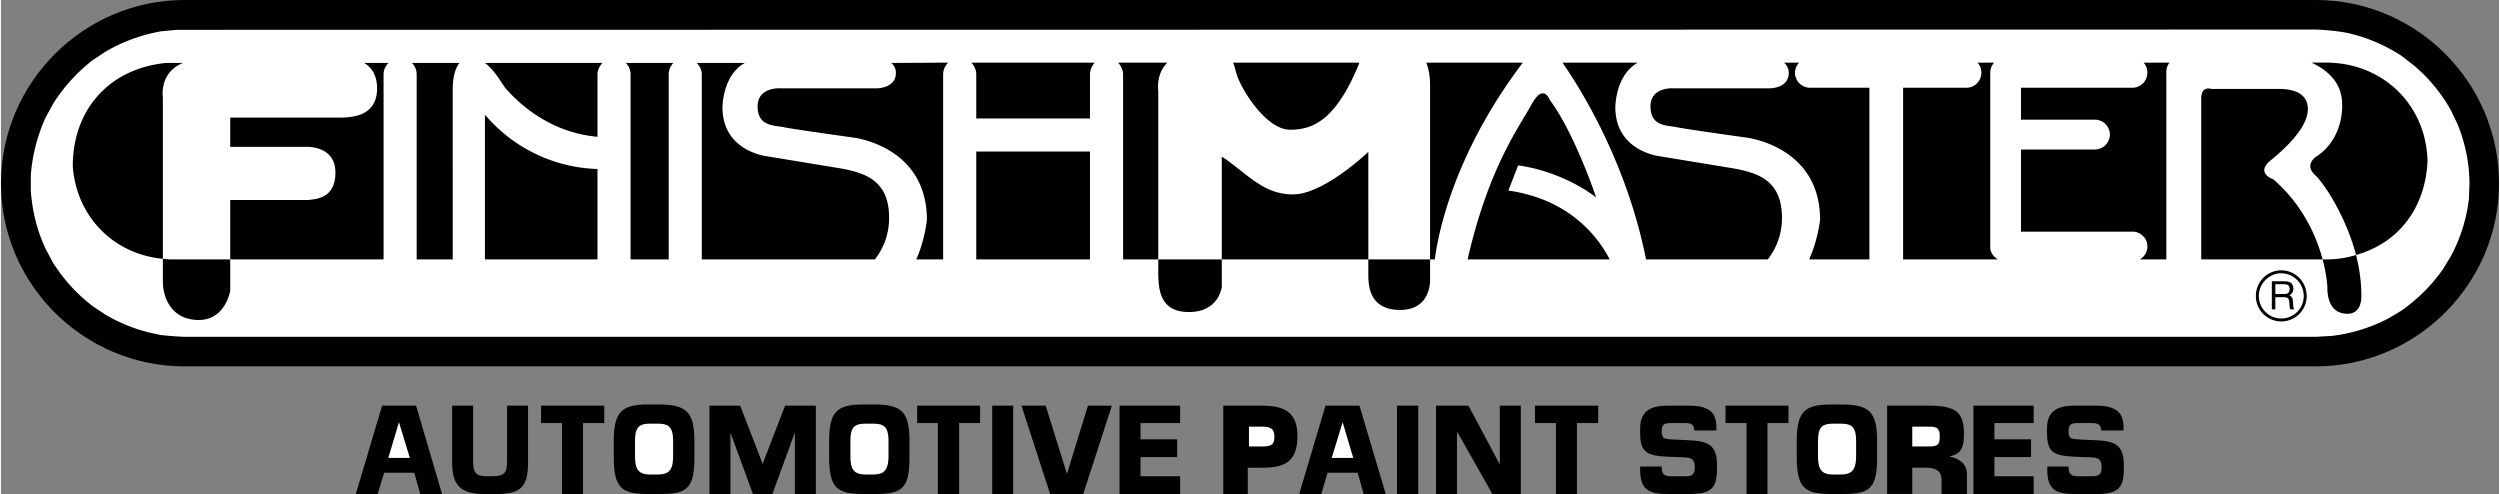 <svg xmlns="http://www.w3.org/2000/svg" width="2500" height="494" viewBox="0 0 76.095 15.048"><rect x="0" y="0" width="76.095" height="15.048" fill="#808080" stroke="none"/><path d="M11.61 12.357l-.801 2.691h.666l.198-.648h.918l.18.648h.666l-.792-2.691zM14.382 12.357h-.639v1.728c0 .72.279.963.99.963h.369c.756 0 .954-.243.954-.963v-1.728h-.639v1.665c0 .396-.072.486-.495.486h-.054c-.414 0-.486-.09-.486-.486v-1.665zM18.378 12.357h-1.926v.531h.639v2.16h.639v-2.16h.648zM19.71 15.048h.369c.864 0 1.044-.198 1.044-1.152v-.459c0-.891-.243-1.116-1.089-1.116h-.333c-.792 0-1.035.226-1.035 1.116v.459c0 .963.225 1.152 1.044 1.152zM21.582 12.357v2.691h.639v-1.872l.684 1.872h.594l.684-1.872v1.872h.639v-2.691h-.936l-.684 1.773-.684-1.773zM26.271 15.048h.36c.864 0 1.044-.198 1.044-1.152v-.459c0-.891-.234-1.116-1.08-1.116h-.333c-.801 0-1.035.226-1.035 1.116v.459c0 .963.225 1.152 1.044 1.152zM29.826 12.357h-1.917v.531h.63v2.16h.648v-2.16h.639zM30.195 12.357h.639v2.691h-.639zM31.824 12.357h-.738l.873 2.691h1.008l.873-2.691h-.729l-.639 2.079zM34.074 12.357v2.691h1.845v-.54h-1.206v-.585h1.116v-.54h-1.116v-.495h1.206v-.531zM38.403 12.357h-1.17v2.691h.747v-.801h.432c.711 0 1.08-.189 1.08-.963 0-.711-.369-.927-1.089-.927zM40.347 12.357l-.801 2.691h.675l.189-.648h.918l.18.648h.675l-.801-2.691zM42.525 12.357h.648v2.691h-.648zM43.713 12.357v2.691h.639V13.14l1.08 1.908h.864v-2.691h-.639v1.791l-.954-1.791zM48.654 12.357h-1.926v.531h.639v2.16h.639v-2.16h.648zM49.932 13.059v.117c0 .621.207.702.864.738l.504.018c.188.009.297.063.297.297 0 .225-.09.279-.279.279h-.423c-.234 0-.306-.054-.306-.297h-.657v.108c0 .594.261.729.837.729h.666c.684 0 .837-.198.837-.765v-.135c0-.612-.297-.711-.855-.738l-.567-.027c-.189-.019-.261-.027-.261-.243 0-.207.081-.252.261-.252h.468c.207 0 .261.081.261.225h.675v-.117c0-.432-.234-.639-.819-.639h-.657c-.567 0-.846.189-.846.702zM54.45 12.357h-1.917v.531h.639v2.16h.639v-2.16h.639zM55.746 15.048h.36c.864 0 1.044-.198 1.044-1.152v-.459c0-.891-.234-1.116-1.08-1.116h-.333c-.801 0-1.035.226-1.035 1.116v.459c0 .963.225 1.152 1.044 1.152zM59.112 15.048h.774v-.604c0-.351-.27-.477-.531-.54.279-.072.441-.162.441-.675 0-.684-.243-.873-1.107-.873h-1.233v2.691h.765v-.801h.396c.369 0 .495.126.495.387v.415zM60.084 12.357v2.691h1.836v-.54h-1.197v-.585h1.116v-.54h-1.116v-.495h1.197v-.531zM62.325 13.059v.117c0 .621.207.702.864.738l.504.018c.189.009.297.063.297.297 0 .225-.09.279-.279.279h-.414c-.234 0-.315-.054-.315-.297h-.648v.108c0 .594.261.729.828.729h.666c.684 0 .837-.198.837-.765v-.135c0-.612-.297-.711-.846-.738l-.576-.027c-.189-.019-.261-.027-.261-.243 0-.207.081-.252.261-.252h.468c.207 0 .261.081.261.225h.684v-.117c0-.432-.243-.639-.828-.639h-.657c-.567 0-.846.189-.846.702zM5.589 11.16h64.926c3.069 0 5.58-2.52 5.58-5.571 0-3.078-2.511-5.589-5.58-5.589H5.589C2.52 0 0 2.52 0 5.589c0 3.06 2.511 5.571 5.589 5.571z"/><path d="M70.506 10.26l.486-.027a4.991 4.991 0 0 0 1.746-.54l.387-.234a5.151 5.151 0 0 0 1.269-1.269l.234-.387a4.902 4.902 0 0 0 .549-1.737l.018-.477a4.823 4.823 0 0 0-.369-1.818l-.198-.414a4.942 4.942 0 0 0-1.143-1.377l-.36-.279A5.047 5.047 0 0 0 71.46.999 6.86 6.86 0 0 0 70.506.9L5.346.909l-.468.045a5.093 5.093 0 0 0-1.71.63l-.378.252a5.163 5.163 0 0 0-1.206 1.332l-.216.396a5.111 5.111 0 0 0-.459 1.782v.477c.054.648.189 1.197.459 1.773l.216.405c.342.531.711.936 1.206 1.323l.378.252c.549.324 1.08.513 1.71.63.243.027.477.045.72.054h64.908z" fill="#fff"/><path d="M70.236 9.018c0-.432-.342-.783-.774-.783s-.774.351-.774.783a.774.774 0 1 0 1.548 0zM6.984 7.902v.954s-.144.891-.954.891c-.81 0-1.098-.639-1.098-1.179v-.684c.09.009.171.018.261.018h1.791zM37.188 7.902v.837s-.081.766-.999.766c-.909 0-.936-.711-.936-1.27v-.333h1.935zM43.533 7.902v.63s.036.909-.909.909-.972-.738-.972-1.089v-.45h1.881zM71.739 7.767c.1.396.162.81.162 1.224 0 0 .045.567-.423.567s-.612-.396-.612-.783c0-.135-.036-.459-.144-.873h.189c.297-.009.567-.054.828-.135zM67.023 7.902h3.699c-.189-.702-.612-1.674-1.503-2.439 0 0-.567-.189-.072-.585.495-.405 1.125-1.017 1.125-1.557s-.558-.612-.864-.612h-2.079s-.306-.117-.306.306v4.887zM44.676 7.902h4.329c-.324-.63-1.179-1.827-3.087-2.097l.297-.765s1.232.117 2.376.972c0 0-.648-1.944-1.413-2.97 0 0-.189-.531-.558.144-.351.657-1.296 1.881-1.944 4.716zM37.188 7.902h4.464V4.626s-1.35 1.296-2.295 1.296c-.936 0-1.431-.675-2.169-1.152v3.132zM29.709 4.617h3.465v3.285h-3.465zM14.742 7.902h3.429V5.148a4.674 4.674 0 0 1-3.429-1.656v4.41z"/><path d="M5.544 1.917h-.513c-1.728.171-2.844 1.413-2.844 3.15.117 1.539 1.242 2.673 2.745 2.817V2.979s-.126-.765.612-1.062zM11.808 1.917h-.747c.189.108.396.333.396.774 0 .864-.783.891-1.161.891H6.984v.891h2.304s.9-.054.9.783c0 .837-.666.801-.81.837H6.984v1.809h4.671V2.268a.47.47 0 0 1 .153-.351zM13.968 1.917h-1.449c.09.09.144.216.144.351v5.634h1.098V2.691s-.009-.513.207-.774zM18.324 1.917h-3.582c.306.225.513.63.63.774.243.27 1.188 1.332 2.799 1.476V2.268c0-.135.063-.261.153-.351zM20.484 1.917h-1.449c.09.09.144.216.144.351v5.634h1.161V2.268c0-.135.054-.261.144-.351zM22.662 1.917h-1.467c.09.09.153.216.153.351v5.634h5.274c.216-.279.432-.702.432-1.26 0-1.125-.684-1.386-1.584-1.53l-2.133-.351s-1.359-.144-1.359-1.494c0 0 0-.981.684-1.35z"/><path d="M28.854 1.908l-1.737.009a.385.385 0 0 1 .144.306c0 .378-.378.468-.612.468h-2.88s-.72-.063-.72.549c0 .604.486.576.773.63.288.063 2.106.315 2.106.315s2.277.234 2.277 2.511c0 0-.054.604-.324 1.206h.819V2.268a.51.51 0 0 1 .154-.36zM33.318 1.908h-3.762a.505.505 0 0 1 .153.36v1.341h3.465V2.268c0-.135.054-.261.144-.36zM35.532 1.908h-1.503c.09.099.153.225.153.36v5.634h1.071v-5.13s-.081-.522.279-.864zM41.382 1.908H37.53c.054.108.072.252.135.423.171.477.9 1.62 1.602 1.62.675 0 1.395-.261 2.115-2.043zM46.359 1.908h-2.943c.072.18.117.405.117.693v5.301h.144c.09-.711.549-3.186 2.682-5.994zM49.86 1.908h-2.295c.531.765 1.944 2.988 2.547 5.994h3.708c.216-.279.432-.702.432-1.26 0-1.125-.684-1.386-1.584-1.53l-2.133-.351s-1.359-.144-1.359-1.494c0 0 0-.981.684-1.359z"/><path d="M54.774 1.908h-.459a.404.404 0 0 1 .144.315c0 .378-.378.468-.603.468h-2.889s-.72-.063-.72.549c0 .604.486.576.774.63.288.063 2.106.315 2.106.315s2.286.234 2.286 2.511c0 0-.063.604-.333 1.206h1.836V2.673h-1.809a.46.46 0 0 1-.459-.459.47.47 0 0 1 .126-.306zM60.714 1.908h-.504a.46.46 0 0 1-.333.765h-1.935v5.229h2.889a.465.465 0 0 1-.234-.314V2.214c0-.117.045-.225.117-.306zM66.06 1.908h-.792a.46.46 0 0 1-.333.765h-3.402v.972h2.25a.46.46 0 0 1 .459.459.46.46 0 0 1-.459.45h-2.25v2.502h3.402c.243 0 .45.207.45.45a.454.454 0 0 1-.234.396h.81V2.259s-.027-.207.099-.351zM71.739 7.767c1.278-.36 2.106-1.404 2.178-2.853-.036-1.692-1.314-2.961-3.006-3.006h-.531c.396.18.936.549.936 1.269 0 0 .072 1.044-.801 1.602 0 0-.36.243-.027.549.252.225.936 1.233 1.251 2.439z"/><path fill="#fff" d="M12.123 12.861l.333 1.089h-.657zM19.782 12.906h.216c.36 0 .477.108.477.549v.414c0 .441-.108.585-.477.585h-.216c-.359 0-.468-.144-.468-.576v-.432c0-.432.117-.54.468-.54zM26.343 12.906h.216c.36 0 .477.108.477.549v.414c0 .441-.117.585-.477.585h-.216c-.36 0-.468-.144-.468-.576v-.432c0-.432.117-.54.468-.54zM38.79 13.302c0 .225-.072.297-.351.297h-.423v-.603h.405c.288 0 .369.099.369.306zM40.869 12.861l.324 1.089h-.657zM55.818 12.906h.216c.36 0 .477.108.477.549v.414c0 .441-.117.585-.477.585h-.216c-.36 0-.468-.144-.468-.576v-.432c0-.432.117-.54.468-.54zM58.221 13.599v-.603h.522c.243 0 .315.063.315.306 0 .234-.063.297-.315.297h-.522zM70.146 9.018a.684.684 0 1 1-1.368 0c0-.378.306-.693.684-.693.378 0 .684.315.684.693z"/><path d="M69.174 9.423h.107v-.369h.279c.18 0 .135.153.153.261l.018.108h.126c-.045-.081-.027-.099-.036-.207-.017-.153-.017-.162-.107-.216.081-.063.117-.108.117-.216-.018-.198-.144-.216-.279-.216h-.378v.855z"/><path d="M69.561 8.658c.063 0 .171.018.153.171-.009.108-.081.126-.153.126h-.279v-.297h.279z" fill="#fff"/></svg>